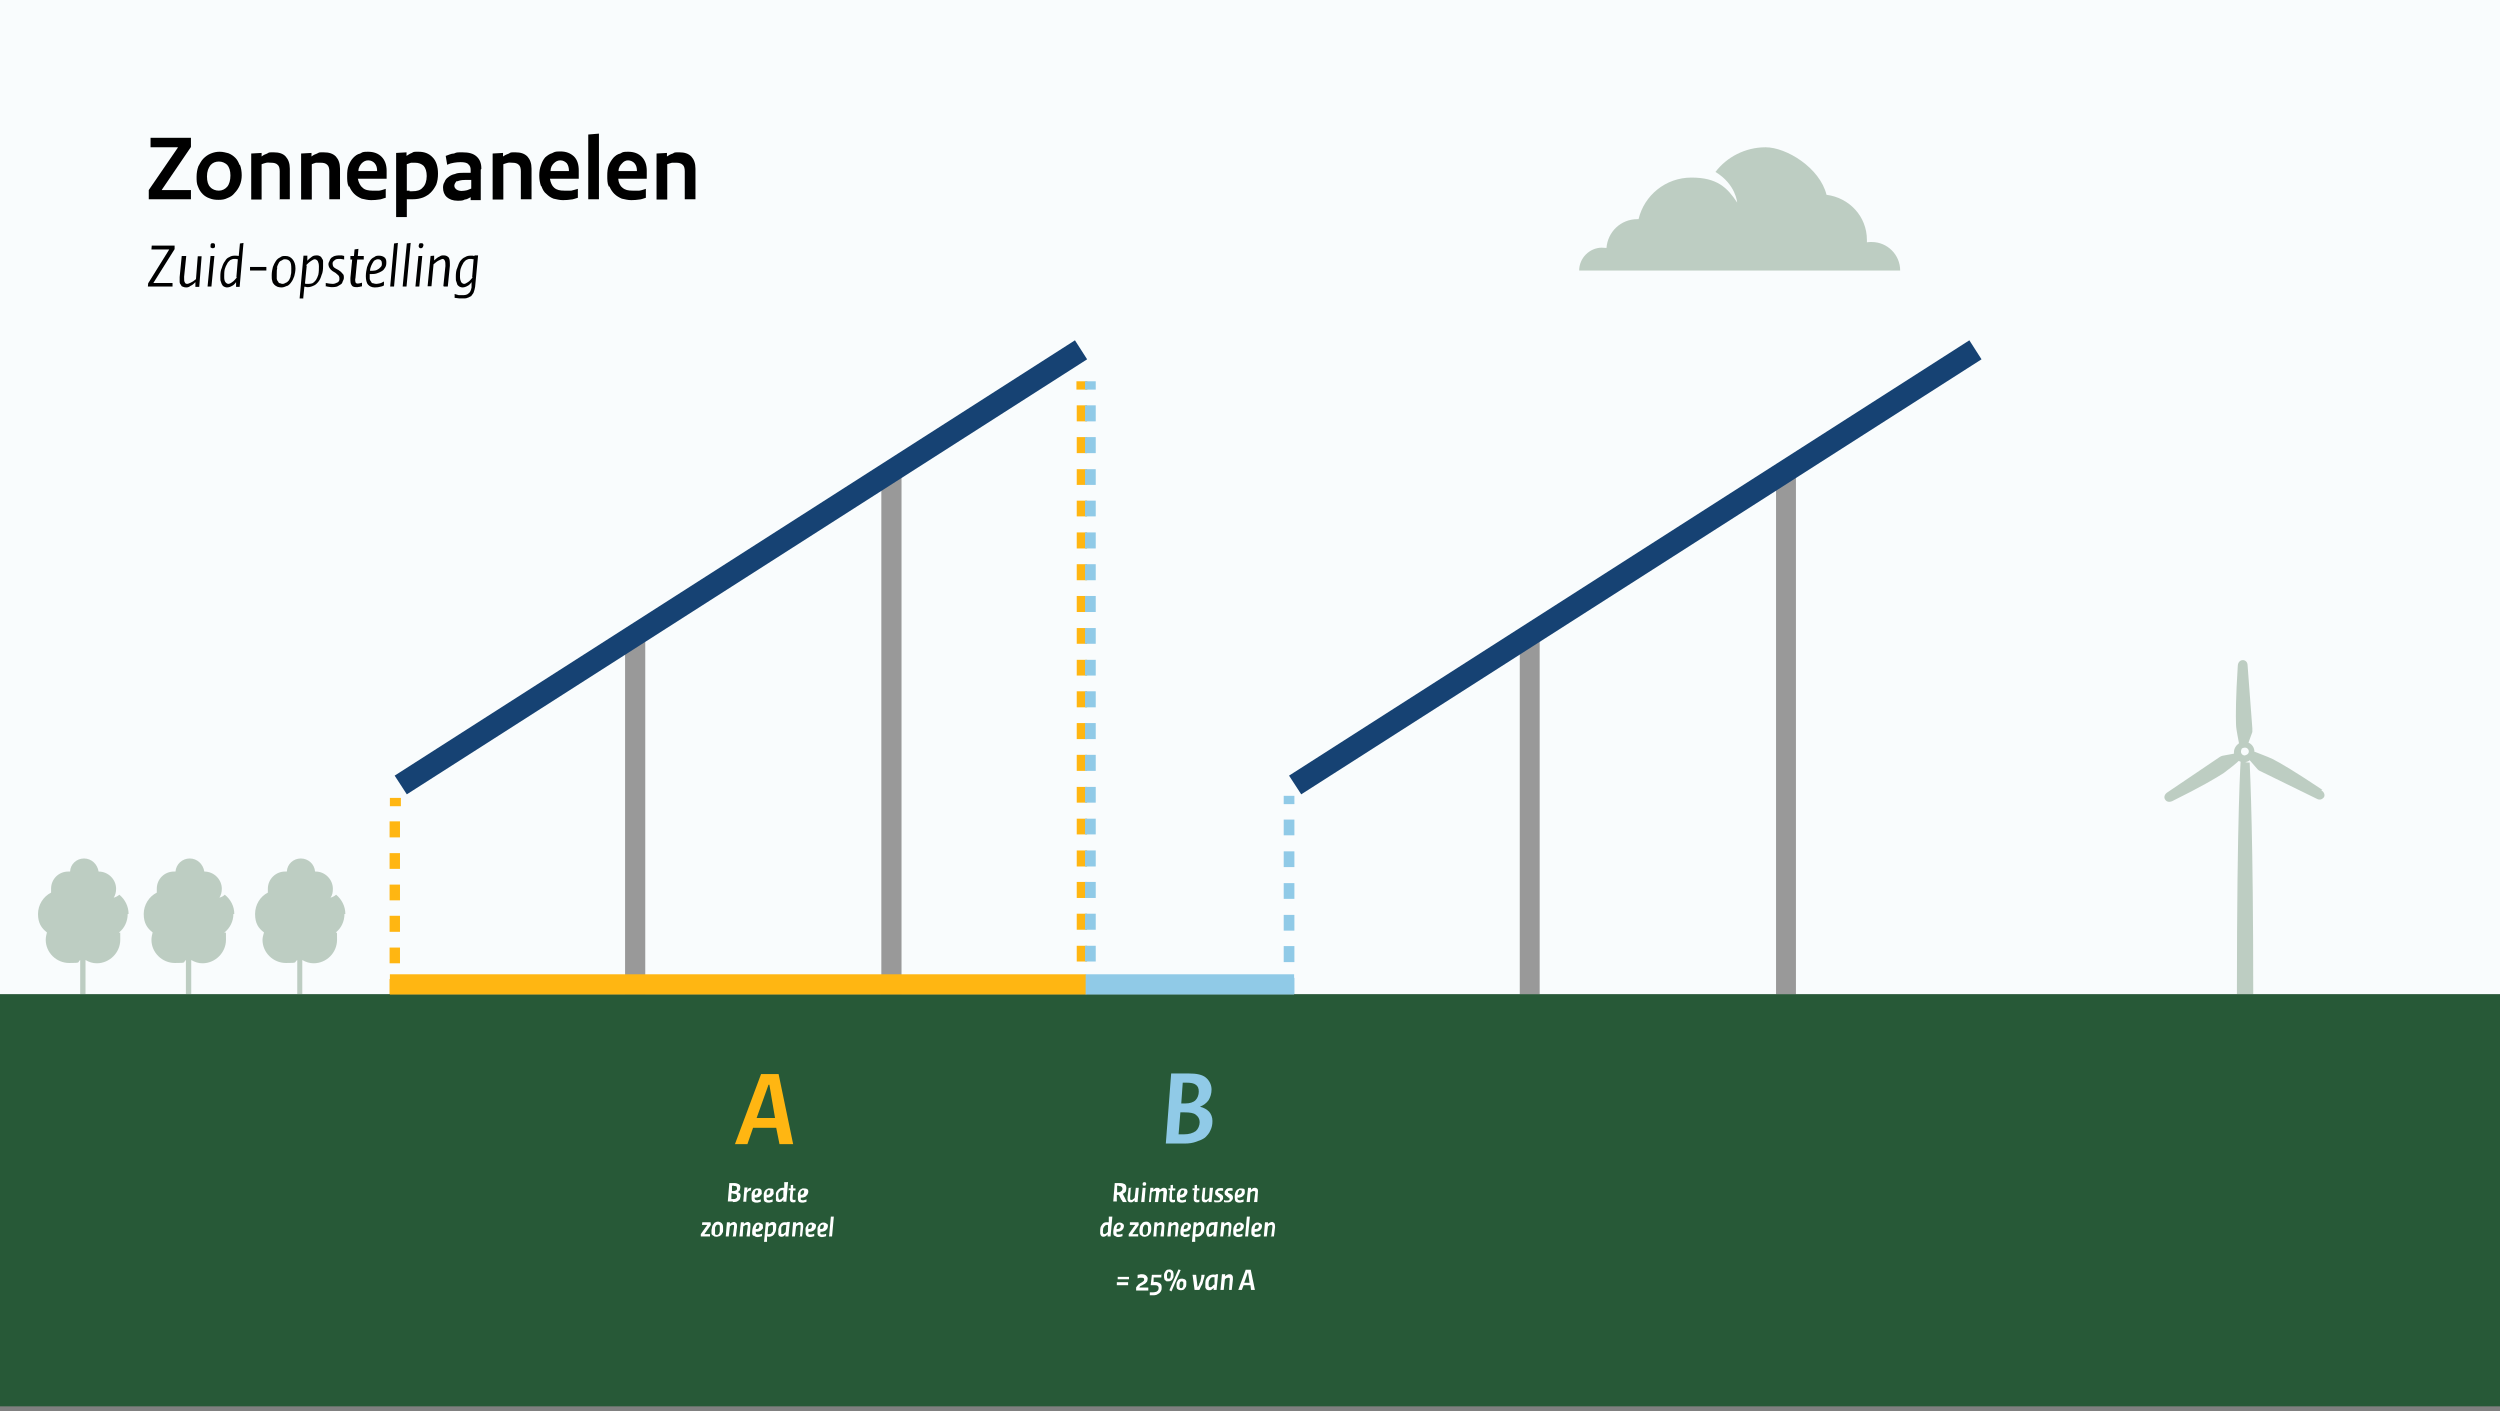 <?xml version="1.0" encoding="UTF-8"?>
<svg xmlns="http://www.w3.org/2000/svg" xmlns:xlink="http://www.w3.org/1999/xlink" id="Laag_1" version="1.1" viewBox="0 0 841.9 475.2">
  <rect x="0" y="0" width="841.9" height="475.2" fill="#808080" stroke="none"/>
  <defs>
    <style>
      .st0 {
        fill: none;
      }

      .st1, .st2, .st3 {
        fill-rule: evenodd;
      }

      .st1, .st4 {
        fill: #90cae7;
      }

      .st5 {
        fill: #f9fcfd;
      }

      .st6 {
        fill: #164273;
      }

      .st7 {
        fill: #275937;
      }

      .st8 {
        clip-path: url(#clippath-10);
      }

      .st9 {
        clip-path: url(#clippath-1);
      }

      .st10 {
        clip-path: url(#clippath-3);
      }

      .st11 {
        clip-path: url(#clippath-4);
      }

      .st12 {
        clip-path: url(#clippath-2);
      }

      .st13 {
        clip-path: url(#clippath-7);
      }

      .st14 {
        clip-path: url(#clippath-6);
      }

      .st15 {
        clip-path: url(#clippath-9);
      }

      .st16 {
        clip-path: url(#clippath-8);
      }

      .st17 {
        clip-path: url(#clippath-5);
      }

      .st18 {
        fill: #fff;
      }

      .st19 {
        fill: #bdcdc2;
      }

      .st2 {
        fill: #999;
      }

      .st3, .st20 {
        fill: #ffb612;
      }

      .st21 {
        clip-path: url(#clippath);
      }
    </style>
    <clipPath id="clippath">
      <rect class="st0" width="841.9" height="473.8"></rect>
    </clipPath>
    <clipPath id="clippath-1">
      <rect class="st0" width="841.9" height="473.8"></rect>
    </clipPath>
    <clipPath id="clippath-2">
      <rect class="st0" width="841.9" height="473.8"></rect>
    </clipPath>
    <clipPath id="clippath-3">
      <rect class="st0" width="841.9" height="473.8"></rect>
    </clipPath>
    <clipPath id="clippath-4">
      <rect class="st0" width="841.9" height="473.8"></rect>
    </clipPath>
    <clipPath id="clippath-5">
      <rect class="st0" width="841.9" height="473.8"></rect>
    </clipPath>
    <clipPath id="clippath-6">
      <rect class="st0" width="841.9" height="473.8"></rect>
    </clipPath>
    <clipPath id="clippath-7">
      <rect class="st0" y="334.8" width="841.9" height="138.8"></rect>
    </clipPath>
    <clipPath id="clippath-8">
      <rect class="st0" width="841.9" height="473.8"></rect>
    </clipPath>
    <clipPath id="clippath-9">
      <rect class="st0" width="841.9" height="473.8"></rect>
    </clipPath>
    <clipPath id="clippath-10">
      <rect class="st0" width="841.9" height="473.8"></rect>
    </clipPath>
  </defs>
  <rect class="st5" x="253.5" y="-253.5" width="334.9" height="841.9" transform="translate(588.4 -253.5) rotate(90)"></rect>
  <g class="st21">
    <g>
      <path class="st19" d="M539.3,83.4c.6,0,1.1.1,1.7.1.4-5.4,4.8-9.7,10.4-9.7h.4c1.9-8,9.1-14,17.8-14s12.1,3.4,15.4,8.4c0,0-.4-6.1-7.3-10.3,3.8-5,10-8.3,16.9-8.3s18.2,6.8,20.5,16c7.7,1,13.6,7.3,13.6,15.2v.8c.5-.1,1.1-.1,1.6-.1,5.3,0,9.6,4.3,9.6,9.6h-108.1c0-4.2,3.5-7.7,7.7-7.7h-.2Z"></path>
      <path class="st19" d="M757.1,256.8c-1,0-1.9-.5-2.5-1.2,0,0-1.3,17.4-1.3,79.2h5.5c0-52.6-1-73.3-1.2-78h-.5Z"></path>
      <path class="st19" d="M782.1,266c-9-6-14-9-16.8-10.4-1.6-.8-5.8-2.3-5.9-2.4h-.2c0-1.4-.8-2.6-2-3.1l1.3-3.6c0-.4,0-.7,0-1.2l-1.6-21.2c0-1.2-.8-1.8-1.6-1.8s-1.6.6-1.7,1.8c-.7,10.8-.7,16.8-.6,19.8,0,1.8,1,6.1,1,6.4h0c-1,.7-1.7,1.8-1.7,3s0,.4,0,.5l-3.8.7c-.4.1-.7.2-1.1.5l-17.6,11.9c-1,.7-1.1,1.7-.7,2.3.4.7,1.2,1.1,2.4.6,9.7-4.8,14.8-7.8,17.4-9.5,1.4-1,4.8-3.7,4.9-4h.2c.5.2,1,.4,1.6.4s1.6-.2,2-.7l2.6,3c.2.2.5.5.8.6l19.2,9.4c1.1.6,1.9.1,2.4-.5.4-.6.2-1.7-.8-2.3v-.2ZM756.1,254.4c-.8.1-1.6-.6-1.4-1.6s.5-.8,1-1c1-.2,1.7.6,1.6,1.4,0,.5-.5,1-1.1,1.1h0Z"></path>
      <path class="st19" d="M78.9,307.8c0-2.6-1.2-4.9-3.2-6.5-.5.5-1.1.8-1.8,1,.5-.8.8-1.8.8-3,0-3.1-2.6-5.8-5.9-5.8h0c-.4-2.5-2.4-4.4-4.9-4.4s-4.6,1.9-4.8,4.4h-.5c-3.2,0-5.8,2.5-5.8,5.8s0,1,0,1.3c-2.6,1.3-4.4,4.1-4.4,7.2s1.2,4.8,3,6.2c-.2.8-.4,1.6-.4,2.5,0,4.3,3.6,7.8,7.9,7.8s2.6-.2,3.7-1v11.6h1.8v-11.6c1.2.7,2.4,1.1,3.8,1.1,4.3,0,7.9-3.6,7.9-7.9s0-1.7-.5-2.5c1.8-1.4,3-3.7,3-6.2h.2Z"></path>
      <path class="st19" d="M43.3,307.8c0-2.6-1.2-4.9-3.1-6.5-.6.5-1.2.8-1.9,1,.5-.8.8-1.8.8-3,0-3.1-2.6-5.8-5.9-5.8h0c-.4-2.5-2.4-4.4-4.9-4.4s-4.6,1.9-4.7,4.4h-.6c-3.2,0-5.8,2.5-5.8,5.8s0,1,0,1.3c-2.6,1.3-4.4,4.1-4.4,7.2s1.2,4.8,3,6.2c-.2.8-.4,1.6-.4,2.5,0,4.3,3.6,7.8,7.9,7.8s2.6-.2,3.7-1v11.6h1.8v-11.6c1.2.7,2.4,1.1,3.8,1.1,4.3,0,7.9-3.6,7.9-7.9s0-1.7-.4-2.5c1.8-1.4,2.9-3.7,2.9-6.2h.2Z"></path>
      <path class="st19" d="M116.3,307.8c0-2.6-1.2-4.9-3.1-6.5-.6.5-1.2.8-1.9,1,.6-.8.8-1.8.8-3,0-3.1-2.6-5.8-5.8-5.8h-.2c-.2-2.5-2.3-4.4-4.8-4.4s-4.6,1.9-4.7,4.4h-.6c-3.1,0-5.8,2.5-5.8,5.8s0,1,0,1.3c-2.6,1.3-4.3,4.1-4.3,7.2s1.1,4.8,3,6.2c-.2.8-.5,1.6-.5,2.5,0,4.3,3.6,7.8,7.9,7.8s2.6-.2,3.8-1v11.6h1.7v-11.6c1.2.7,2.5,1.1,3.8,1.1,4.4,0,7.9-3.6,7.9-7.9s0-1.7-.4-2.5c1.8-1.4,2.9-3.7,2.9-6.2h.2Z"></path>
    </g>
  </g>
  <rect class="st20" x="131.7" y="268.2" width="2.8" height="3.7" transform="translate(403.2 137) rotate(90)"></rect>
  <g class="st9">
    <path class="st20" d="M134.7,372v5.4h-3.5v-5.4h3.5ZM134.7,361.5v5.3h-3.5v-5.3h3.5ZM134.7,350.9v5.3h-3.5v-5.3h3.5ZM134.7,340.2v5.4h-3.5v-5.4h3.5ZM134.7,329.7v5.3h-3.5v-5.3h3.5ZM134.7,319.1v5.3h-3.5v-5.3h3.5ZM134.7,308.4v5.4h-3.5v-5.4h3.5ZM134.7,297.9v5.3h-3.5v-5.3h3.5ZM134.7,287.3v5.3h-3.5v-5.3h3.5ZM134.7,276.6v5.4h-3.5v-5.4h3.5Z"></path>
  </g>
  <path class="st3" d="M366.2,128.4v2.8h-3.7v-2.8h3.7ZM134.9,382.6v2.8h-3.7v-2.8h3.7Z"></path>
  <g class="st12">
    <path class="st20" d="M366.1,372v5.3h-3.5v-5.3h3.5ZM366.1,361.2v5.4h-3.5v-5.4h3.5ZM366.1,350.6v5.4h-3.5v-5.4h3.5ZM366.1,339.9v5.4h-3.5v-5.4h3.5ZM366.1,329.2v5.3h-3.5v-5.3h3.5ZM366.1,318.5v5.3h-3.5v-5.3h3.5ZM366.1,307.7v5.4h-3.5v-5.4h3.5ZM366.1,297v5.4h-3.5v-5.4h3.5ZM366.1,286.4v5.4h-3.5v-5.4h3.5ZM366.1,275.7v5.3h-3.5v-5.3h3.5ZM366.1,265v5.3h-3.5v-5.3h3.5ZM366.1,254.2v5.4h-3.5v-5.4h3.5ZM366.1,243.5v5.4h-3.5v-5.4h3.5ZM366.1,232.8v5.4h-3.5v-5.4h3.5ZM366.1,222.2v5.3h-3.5v-5.3h3.5ZM366.1,211.5v5.3h-3.5v-5.3h3.5ZM366.1,200.7v5.4h-3.5v-5.4h3.5ZM366.1,190v5.4h-3.5v-5.4h3.5ZM366.1,179.3v5.4h-3.5v-5.4h3.5ZM366.1,168.6v5.3h-3.5v-5.3h3.5ZM366.1,158v5.3h-3.5v-5.3h3.5ZM366.1,147.2v5.4h-3.5v-5.4h3.5ZM366.1,136.5v5.4h-3.5v-5.4h3.5Z"></path>
  </g>
  <rect class="st20" x="363" y="382.1" width="2.8" height="3.7" transform="translate(748.3 19.6) rotate(90)"></rect>
  <rect class="st4" x="365.8" y="128" width="2.8" height="3.6" transform="translate(497 -237.4) rotate(90)"></rect>
  <g class="st10">
    <path class="st4" d="M369,372v5.3h-3.6v-5.3h3.6ZM369,361.2v5.4h-3.6v-5.4h3.6ZM369,350.6v5.4h-3.6v-5.4h3.6ZM369,339.9v5.4h-3.6v-5.4h3.6ZM369,329.2v5.3h-3.6v-5.3h3.6ZM369,318.5v5.3h-3.6v-5.3h3.6ZM369,307.7v5.4h-3.6v-5.4h3.6ZM369,297v5.4h-3.6v-5.4h3.6ZM369,286.4v5.4h-3.6v-5.4h3.6ZM369,275.7v5.3h-3.6v-5.3h3.6ZM369,265v5.3h-3.6v-5.3h3.6ZM369,254.2v5.4h-3.6v-5.4h3.6ZM369,243.5v5.4h-3.6v-5.4h3.6ZM369,232.8v5.4h-3.6v-5.4h3.6ZM369,222.2v5.3h-3.6v-5.3h3.6ZM369,211.5v5.3h-3.6v-5.3h3.6ZM369,200.7v5.4h-3.6v-5.4h3.6ZM369,190v5.4h-3.6v-5.4h3.6ZM369,179.3v5.4h-3.6v-5.4h3.6ZM369,168.6v5.3h-3.6v-5.3h3.6ZM369,158v5.3h-3.6v-5.3h3.6ZM369,147.2v5.4h-3.6v-5.4h3.6ZM369,136.5v5.4h-3.6v-5.4h3.6Z"></path>
  </g>
  <path class="st1" d="M435.9,268v2.8h-3.6v-2.8h3.6ZM369,382.6v2.8h-3.6v-2.8h3.6Z"></path>
  <g class="st11">
    <path class="st4" d="M435.9,372v5.3h-3.6v-5.3h3.6ZM435.9,361.4v5.3h-3.6v-5.3h3.6ZM435.9,350.7v5.4h-3.6v-5.4h3.6ZM435.9,340v5.4h-3.6v-5.4h3.6ZM435.9,329.3v5.4h-3.6v-5.4h3.6ZM435.9,318.6v5.4h-3.6v-5.4h3.6ZM435.9,308.1v5.3h-3.6v-5.3h3.6ZM435.9,297.4v5.3h-3.6v-5.3h3.6ZM435.9,286.7v5.3h-3.6v-5.3h3.6ZM435.9,276v5.3h-3.6v-5.3h3.6Z"></path>
  </g>
  <rect class="st4" x="432.7" y="382.2" width="2.8" height="3.6" transform="translate(818.1 -50.1) rotate(90)"></rect>
  <path class="st2" d="M303.6,160.7v174.2h-6.8v-174.2h6.8ZM217.3,213v121.9h-6.8v-121.9h6.8Z"></path>
  <g class="st17">
    <polygon class="st6" points="137 267.5 132.9 261.2 362 114.6 366.1 121 137 267.5"></polygon>
  </g>
  <path class="st2" d="M604.8,160.7v174.2h-6.7v-174.2h6.7ZM518.5,213v121.9h-6.7v-121.9h6.7Z"></path>
  <g class="st14">
    <polygon class="st6" points="438.2 267.5 434.1 261.2 663.2 114.6 667.3 121 438.2 267.5"></polygon>
  </g>
  <g class="st13">
    <rect class="st7" x="351.6" y="-16.8" width="138.8" height="842" transform="translate(825.2 -16.8) rotate(90)"></rect>
  </g>
  <g class="st16">
    <g>
      <path class="st20" d="M262.2,361.7h-5.9l-8.8,23.6h4.2l1.9-5.5h7.8l1.1,5.5h4.6l-4.9-23.6h0ZM259.1,365.3l1.9,11.2h-6.2l4-11.2h.4-.1Z"></path>
      <path class="st4" d="M399.1,385.1c1.3,0,2.6-.2,3.7-.6,1.2-.4,2.2-.8,3-1.4.7-.7,1.4-1.4,1.8-2.4.5-1,.7-2,.7-3.2s-.4-2.3-1.1-3.1c-.8-.8-1.8-1.4-3.1-1.7,1.2-.5,2.2-1.2,2.9-2.2.6-1,1-2.2,1-3.6s-.6-2.9-1.9-4c-1.2-1-3.1-1.4-5.8-1.4h-5.9l-1.8,23.6h6.5,0ZM398.9,374.6c1.8,0,3.1.2,3.8.8.8.6,1.3,1.4,1.3,2.5s-.5,2.3-1.3,3c-1,.7-2.3,1.1-4,1.1h-1.8l.6-7.4h1.4ZM399.6,364.6c1.4,0,2.5.2,3.1.7.7.5,1,1.2,1,2.3s-.4,2.2-1.1,2.9c-.7.7-1.9,1.1-3.4,1.1h-1.4l.5-7h1.3Z"></path>
      <path class="st18" d="M375.9,432.8h4v-1c.1,0-3.8,0-3.8,0v1h-.2ZM376.2,430.8h4v-.8h-3.8v.8h-.2Z"></path>
      <path class="st18" d="M383.1,430.5c.2-.1.5-.1.7-.2h.7c.2,0,.5,0,.6.1s.2.2.2.5,0,.2-.1.4c-.1.1-.4.4-.6.5l-.7.4c-.4.2-.6.4-.8.7-.2.2-.4.5-.5.7v1h4.1v-1h-3c.1-.4.4-.6.8-.7l.7-.4c.2-.1.5-.2.6-.4l.4-.4c.1-.1.2-.4.2-.5s.1-.4.1-.6c0-.4-.2-.7-.5-1s-.8-.5-1.4-.5-.6,0-.8.1c-.2,0-.5.1-.7.1v1.1h0Z"></path>
      <path class="st18" d="M391.3,429.3h-3.4l-.4,3.5h1.2c.5,0,.8,0,1.1.2.2.1.4.5.4.7s-.1.5-.1.6c-.1.2-.2.4-.5.6-.1.1-.4.2-.6.2-.2.1-.6.1-.8.1h-1v1h.8c.5,0,1,0,1.3-.1.4-.1.7-.4,1.1-.6.2-.2.5-.5.6-.8.2-.4.2-.7.2-1.2s-.1-1-.5-1.3c-.4-.2-.8-.5-1.6-.5h-.2c-.1,0-.2.1-.4.1v-1.6h2.6v-1h.2Z"></path>
      <path class="st18" d="M396.9,427.4l-3.1,7.1.7.4,3.1-7.2-.7-.2h0ZM393.1,427.6c-.2.1-.4.2-.6.5-.1.1-.2.4-.4.7-.1.2-.1.6-.1,1s0,.6.1.8c0,.2.1.4.2.5s.4.2.5.4h.6c.2,0,.5,0,.7-.1s.4-.2.6-.4c.1-.2.2-.5.4-.7.1-.2.1-.6.1-1s0-.6-.1-.8c0-.2-.1-.4-.2-.5-.1-.2-.4-.2-.5-.4-.2-.1-.4-.1-.6-.1s-.5.1-.7.1ZM394.2,428.6c.1.1.1.4.1.7s-.1.8-.2,1.1c-.1.2-.4.2-.5.2-.2,0-.4,0-.5-.1s-.1-.4-.1-.7v-.7c.1-.1.1-.4.2-.4.1-.1.1-.2.2-.4h.2c.2,0,.4.1.5.2h0ZM397.3,430.7c-.2.1-.4.2-.6.4-.1.2-.2.5-.4.7-.1.4-.1.7-.1,1.1s0,.6.1.8c0,.1.1.4.4.5.1.1.2.2.4.2.2.1.5.1.6.1.2,0,.5-.1.7-.1.2-.1.4-.2.6-.5.1-.1.2-.4.4-.6.1-.4.1-.7.1-1.1v-.7c-.1-.2-.2-.5-.4-.6-.1-.1-.4-.2-.5-.2-.2-.1-.4-.1-.6-.1s-.5,0-.7.1h0ZM398.4,431.6c.1.2.1.5.1.8s0,.8-.2,1c-.1.2-.2.4-.5.4s-.4-.1-.5-.2-.1-.4-.1-.7,0-.5.1-.6c0-.2,0-.4.1-.5l.2-.2c.1,0,.2-.1.4-.1s.2.1.4.2h0Z"></path>
      <path class="st18" d="M402.3,434.4h1.6l.6-1.3c.4-.6.6-1.2.7-1.8.2-.6.4-1.3.5-2h-1.1c0,.4-.1.7-.1,1.1-.1.4-.2.6-.2,1-.1.2-.2.6-.4.8,0,.2-.1.5-.2.7l-.4.6-.5-4.2h-1.2l.7,5.2h0Z"></path>
      <path class="st18" d="M409.3,429.3c-.1,0-.5-.1-.7-.1-.4,0-.7.1-1,.2-.4.1-.7.4-1,.7-.2.2-.4.6-.6,1.1-.1.5-.1,1-.1,1.6v.8c.1.2.2.4.4.6,0,.1.1.2.4.2.1.1.2.1.5.1s.6,0,.8-.2c.2-.1.5-.4.7-.6v.7c-.1,0,1,0,1,0l.5-5.3h-.8v.2ZM408.8,432.6l-.7.7c-.1.1-.4.2-.5.2-.2,0-.4-.1-.5-.2,0-.1-.1-.4-.1-.7s0-.8.1-1.2c.1-.2.2-.5.4-.7.1-.2.2-.4.5-.5.1-.1.4-.1.5-.1h.5v2.5h-.2Z"></path>
      <path class="st18" d="M413.7,434.4h1.1l.4-3.5c0-.6,0-1.1-.2-1.3-.2-.4-.5-.5-1-.5s-.5.1-.7.2-.5.2-.7.5h0c-.1,0,0-.7,0-.7h-1.1c0,.1-.5,5.3-.5,5.3h1.1l.4-3.6c.2-.1.4-.4.6-.4.2-.1.4-.1.5-.1.2,0,.4,0,.5.1,0,.1.1.4,0,.6l-.2,3.4h-.2Z"></path>
      <path class="st18" d="M421.2,427.6h-1.7l-2.5,6.8h1.2l.6-1.6h2.3l.2,1.6h1.3l-1.4-6.8ZM420.3,428.6l.5,3.4h-1.8l1.2-3.4h0Z"></path>
      <path class="st18" d="M376.1,402.4h.7l.6,1.2c.1.2.2.5.4.6.1.2.2.5.4.6h1.3c-.1-.1-.2-.2-.2-.4-.1-.1-.2-.2-.2-.4-.1-.1-.1-.2-.2-.4,0-.1-.1-.2-.2-.4l-.6-1.2c.4-.1.7-.4,1-.7.1-.4.2-.7.2-1.2s-.1-1-.5-1.3c-.4-.2-.8-.4-1.6-.4h-1.8l-.5,6.2h1.2v-2.4.2ZM376.8,399.4c.5,0,.7.1.8.2.2.1.4.4.4.7s-.1.7-.4.8c-.2.2-.5.4-.8.4h-.6v-2.2h.6Z"></path>
      <path class="st18" d="M381.1,400h-1c0,.1-.4,3.2-.4,3.2,0,.6,0,1.1.2,1.3.1.2.5.4.8.4s.5,0,.7-.1.5-.4.7-.6v.6c-.1,0,1,0,1,0l.4-4.8h-1c0,.1-.4,3.4-.4,3.4-.2.2-.4.4-.6.5-.1.1-.2.2-.5.2s-.2-.1-.4-.2v-.7l.2-3.1h.3Z"></path>
      <path class="st18" d="M385.8,400h-1c0,.1-.5,4.8-.5,4.8h1.1l.4-4.8ZM384.9,399.2c.1.1.2.1.4.1s.4,0,.5-.1.2-.4.2-.5c0-.2-.1-.4-.1-.4-.1-.1-.2-.2-.5-.2s-.4.1-.5.2-.1.2-.1.5,0,.2.1.4Z"></path>
      <path class="st18" d="M386.5,404.8h1.1l.2-3.2c.2-.2.4-.4.6-.4.1-.1.2-.1.5-.1s.2,0,.4.1v.6l-.4,3h1.1l.4-3.2c.4-.4.6-.5,1-.5s.2,0,.4.1v.6l-.2,3h1l.4-3.1c0-.6,0-1.1-.2-1.3-.1-.2-.4-.4-.8-.4s-.5,0-.7.2c-.2.1-.5.2-.7.5,0-.2-.1-.4-.2-.5-.2-.2-.5-.2-.7-.2s-.5,0-.6.1c-.2.1-.5.4-.7.6v-.7h-1c0,.1-.5,4.8-.5,4.8h-.4Z"></path>
      <path class="st18" d="M393.5,400.8h.5l-.2,2.5c0,.6,0,1,.2,1.2.1.2.4.4.7.4h.6s.1,0,.2-.1h.2v-.8c-.1,0-.2,0-.4.1h-.2c-.2,0-.2-.1-.4-.2-.1,0-.1-.2,0-.6v-2.4h1.1v-.7c.1,0-.8,0-.8,0v-1.2c.1,0-.8.1-.8.1v1.1h-.7v.7h0Z"></path>
      <path class="st18" d="M396.7,404.6c.2.2.7.4,1.2.4s.6,0,.8-.1c.2,0,.5-.1.7-.2v-.8c-.2.1-.5.2-.7.2-.1.1-.4.1-.6.1s-.5-.1-.6-.2-.2-.4-.2-.7c.5,0,.8,0,1.1-.1.4-.1.6-.2.8-.5.2-.1.4-.4.5-.6s.2-.5.2-.7c0-.4-.1-.7-.4-1-.2-.1-.6-.2-1.1-.2s-.6,0-.8.2c-.2.1-.5.2-.7.5-.1.2-.4.6-.5,1.1-.1.4-.1.8-.1,1.3s.1,1.1.4,1.4h0ZM398.5,402c-.2.2-.6.4-1.1.4,0-.2.1-.5.1-.7.1-.2.1-.4.2-.5s.2-.2.2-.4h.4c.1,0,.2,0,.4.1,0,0,.1.1.1.4s-.1.6-.4.7h0Z"></path>
      <path class="st18" d="M401.7,400.8h.5l-.2,2.5c0,.6,0,1,.2,1.2.1.2.4.4.8.4h.5c0,0,.1,0,.2-.1h.2v-.8c-.1,0-.2,0-.4.1h-.2c-.1,0-.2-.1-.4-.2,0,0-.1-.2,0-.6l.2-2.4h.8v-.7c.1,0-.8,0-.8,0v-1.2c.1,0-.8.1-.8.1v1.1h-.7v.7h0Z"></path>
      <path class="st18" d="M406.1,400h-1c0,.1-.4,3.2-.4,3.2,0,.6,0,1.1.2,1.3.1.2.4.4.8.4s.5,0,.7-.1l.6-.6v.6h1l.5-4.8h-1.1c0,.1-.2,3.4-.2,3.4-.2.2-.5.4-.6.5s-.4.2-.5.2-.2-.1-.4-.2c0-.1-.1-.4,0-.7l.2-3.1h.2Z"></path>
      <path class="st18" d="M408.9,404.8c.2.1.4.1.6.1h.5c.2,0,.6,0,.8-.1.2-.1.4-.1.6-.4.1-.1.2-.2.4-.5.1-.1.1-.4.1-.6s0-.5-.1-.6c-.1-.2-.4-.4-.7-.6l-.4-.2c-.2-.1-.4-.2-.4-.2-.1-.1-.1-.2-.1-.4s.1-.2.2-.2c.1-.1.2-.1.5-.1h1v-.8c-.1,0-.2-.1-.4-.1h-.6c-.2,0-.5.1-.7.1-.2.1-.4.2-.5.4-.2.1-.4.2-.4.5-.1.1-.1.4-.1.6s0,.4.1.6c.1.1.4.4.6.5l.5.4c.1.1.2.2.4.2v.4c0,.1,0,.2-.1.4-.1,0-.4.1-.6.1h-.6c-.1-.1-.4-.1-.6-.2v1-.3Z"></path>
      <path class="st18" d="M412.3,404.8c.1.1.2.1.5.1h.5c.4,0,.6,0,.8-.1.2-.1.4-.1.6-.4.1-.1.2-.2.4-.5.1-.1.1-.4.1-.6s0-.5-.1-.6c-.1-.2-.4-.4-.6-.6l-.5-.2c-.2-.1-.2-.2-.4-.2,0-.1-.1-.2-.1-.4s.1-.2.2-.2c.1-.1.2-.1.6-.1h.8v-.8c-.1,0-.2-.1-.4-.1h-.5c-.4,0-.6.1-.8.1-.1.1-.4.2-.5.4-.1.1-.2.2-.4.5-.1.1-.1.4-.1.6s0,.4.1.6c.1.1.4.4.6.5l.5.4c.1.1.2.2.4.2,0,.1.1.2.1.4s-.1.2-.2.4c-.1,0-.4.1-.6.1h-.6c-.1-.1-.4-.1-.5-.2v1-.3Z"></path>
      <path class="st18" d="M416.1,404.6c.2.2.7.4,1.2.4s.6,0,.8-.1c.2,0,.5-.1.7-.2v-.8c-.2.1-.5.2-.7.2-.1.1-.4.1-.6.1s-.5-.1-.6-.2-.2-.4-.2-.7c.5,0,.8,0,1.1-.1.4-.1.6-.2.8-.5.2-.1.4-.4.5-.6s.1-.5.1-.7c0-.4,0-.7-.2-1-.2-.1-.6-.2-1.1-.2s-.6,0-.8.2c-.2.1-.5.2-.7.5s-.4.6-.5,1.1c-.1.4-.1.8-.1,1.3s.1,1.1.4,1.4h0ZM417.9,402c-.2.2-.6.4-1.1.4,0-.2,0-.5.1-.7s.1-.4.2-.5.1-.2.2-.4h.4c.1,0,.2,0,.4.1,0,0,.1.1.1.4s-.1.6-.4.7h0Z"></path>
      <path class="st18" d="M422.3,404.8h1.1l.2-3.1c.1-.6,0-1.1-.1-1.3-.2-.2-.5-.4-.8-.4s-.5,0-.7.1-.5.4-.7.6v-.7h-1c0,.1-.5,4.8-.5,4.8h1.1l.2-3.2c.2-.2.5-.4.6-.4.1-.1.4-.1.5-.1s.2,0,.4.1.1.2.1.6l-.4,3h0Z"></path>
      <path class="st18" d="M374.5,409.7h-1.1v1.9h-.6c-.2,0-.6,0-.8.1-.4.1-.6.4-.8.6-.2.4-.5.6-.6,1.1-.1.4-.1.8-.1,1.4v.7c.1.2.2.4.2.5.1.2.2.2.4.4.1,0,.4.1.5.1.2,0,.5-.1.7-.2s.5-.4.7-.6v.7h1l.6-6.7h-.1ZM373.1,414.8c-.2.2-.4.5-.6.6s-.4.2-.5.2c-.2,0-.4,0-.4-.1-.1-.1-.2-.4-.2-.7s.1-.7.1-1.1c.1-.2.2-.5.4-.7l.4-.4c.2-.1.4-.1.6-.1h.2c.1,0,0,2.3,0,2.3h0Z"></path>
      <path class="st18" d="M375.3,416.1c.4.2.7.5,1.2.5s.6-.1.8-.1c.2-.1.5-.1.7-.2v-.8c-.2.1-.5.1-.6.2h-.7c-.2,0-.5,0-.6-.1s-.1-.5-.1-.8c.4,0,.7,0,1.1-.1.2-.1.5-.2.7-.4.2-.2.4-.4.5-.6s.2-.6.2-.8c0-.4-.1-.6-.4-.8-.2-.2-.6-.4-1.1-.4s-.6.1-.8.2c-.2.1-.5.4-.7.6-.1.2-.4.6-.4,1-.1.4-.2.8-.2,1.4s.1,1.1.4,1.3h0ZM377.1,413.7c-.2.1-.6.2-1.1.2,0-.2.1-.5.1-.7.1-.1.2-.4.2-.5.1-.1.2-.2.4-.2,0-.1.1-.1.2-.1s.2,0,.4.1c.1.1.1.2.1.4,0,.4-.1.6-.4.8h0Z"></path>
      <polygon class="st18" points="380.5 412.5 382.3 412.5 380.1 415.6 380.1 416.4 383.3 416.4 383.3 415.6 381.3 415.6 383.5 412.5 383.4 411.6 380.5 411.6 380.5 412.5"></polygon>
      <path class="st18" d="M386.4,416.3c.2-.1.5-.4.7-.6.1-.2.4-.5.5-1,.1-.4.1-.7.1-1.2s-.1-1.2-.5-1.6-.7-.5-1.2-.5-.6.1-1,.2c-.2.1-.5.4-.6.6-.2.2-.4.5-.5,1-.1.4-.2.7-.2,1.2s.1.7.1,1c.1.2.2.5.4.6.2.1.4.2.6.4.2,0,.5.1.7.1s.6-.1.8-.2h.1ZM384.9,413.6c0-.2.1-.5.2-.6.1-.2.2-.4.4-.5.1,0,.2-.1.4-.1s.4.1.6.4c.1.1.1.5.1,1v1c-.1.2-.2.4-.2.6l-.4.4c-.1,0-.2.1-.4.1s-.2-.1-.4-.1-.1-.1-.2-.2c-.1,0-.1-.1-.1-.4-.1-.1-.1-.4-.1-.6s0-.6.1-.8v-.2Z"></path>
      <path class="st18" d="M390.8,416.4h1.1l.2-3.2c.1-.6,0-1-.1-1.2-.2-.2-.5-.5-.8-.5s-.5.1-.7.2-.5.2-.7.5v-.6h-1l-.4,4.8h1l.2-3.4c.2-.1.5-.2.6-.4.2-.1.4-.1.5-.1.2,0,.4,0,.4.1.1.1.1.4.1.6l-.4,3.1h0Z"></path>
      <path class="st18" d="M395.5,416.4h1l.4-3.2c0-.6,0-1-.2-1.2-.1-.2-.4-.5-.8-.5s-.5.1-.7.2c-.1.1-.4.2-.6.5h0c-.1,0,0-.6,0-.6h-1l-.5,4.8h1.1l.2-3.4c.2-.1.4-.2.6-.4.1-.1.4-.1.5-.1s.2,0,.4.1c0,.1.1.4,0,.6l-.2,3.1h-.2Z"></path>
      <path class="st18" d="M397.9,416.1c.4.2.7.5,1.2.5s.6-.1.8-.1c.2-.1.5-.1.7-.2v-.8c-.2.1-.5.1-.6.2h-.7c-.2,0-.4,0-.6-.1-.1-.1-.1-.5-.1-.8.4,0,.7,0,1.1-.1.2-.1.5-.2.7-.4.2-.2.5-.4.5-.6.1-.2.2-.6.2-.8,0-.4-.1-.6-.4-.8-.2-.2-.6-.4-1.1-.4s-.6.1-.8.2c-.2.1-.5.4-.6.6-.2.2-.4.6-.5,1s-.2.8-.2,1.4.1,1.1.4,1.3h0ZM399.7,413.7c-.2.1-.6.2-1.1.2,0-.2.1-.5.1-.7.1-.1.2-.4.2-.5.1-.1.2-.2.4-.2,0,0,.1-.1.2-.1.1,0,.2,0,.4.1.1.1.1.2.1.4,0,.4-.1.6-.4.8h0Z"></path>
      <path class="st18" d="M402.5,418.2v-1.8c.2,0,.5.1.6.1.4,0,.6-.1,1-.2.2-.1.6-.4.7-.6.2-.2.5-.6.6-1s.2-.8.2-1.4-.1-.6-.1-.8c-.1-.2-.1-.4-.2-.5s-.2-.2-.5-.4c-.1,0-.2-.1-.5-.1-.5,0-.8.2-1.3.7v-.6c.1,0-1,0-1,0l-.6,6.6h1.1,0ZM402.9,413.1c.1-.2.4-.4.5-.4.2-.1.4-.2.5-.2.2,0,.4.1.4.2.1.1.2.4.2.6,0,.5-.1.8-.1,1.1-.1.4-.2.6-.4.7-.1.2-.2.4-.4.4-.1.1-.4.1-.5.1h-.5l.2-2.5h0Z"></path>
      <path class="st18" d="M409.2,411.6h-.7c-.2,0-.6,0-.8.1-.4.1-.6.4-.8.6-.2.4-.4.6-.6,1.1-.1.4-.1.8-.1,1.4s0,.5.1.7c0,.2.1.4.2.5,0,.2.1.2.2.4.2,0,.4.1.5.1.2,0,.6-.1.8-.2s.4-.4.6-.6v.7h1l.5-4.9h-.9ZM408.7,414.8c-.2.2-.4.5-.6.6s-.4.2-.5.2c-.2,0-.4,0-.4-.1-.1-.1-.1-.4-.1-.7s0-.7.1-1.1c0-.2.1-.5.2-.7.1-.1.2-.2.5-.4.1-.1.2-.1.5-.1h.5l-.2,2.3h0Z"></path>
      <path class="st18" d="M413.3,416.4h1l.4-3.2c0-.6,0-1-.2-1.2-.1-.2-.5-.5-.8-.5s-.5.1-.7.2-.5.2-.7.5v-.6h-1l-.4,4.8h1l.4-3.4c.1-.1.4-.2.5-.4.2-.1.4-.1.5-.1.2,0,.4,0,.4.1.1.1.1.4.1.6l-.2,3.1h-.3Z"></path>
      <path class="st18" d="M415.7,416.1c.2.2.7.5,1.2.5s.6-.1.8-.1c.2-.1.5-.1.7-.2v-.8c-.2.1-.5.1-.7.2h-.6c-.2,0-.5,0-.6-.1s-.2-.5-.2-.8c.5,0,.8,0,1.1-.1.4-.1.6-.2.8-.4s.4-.4.5-.6.2-.6.2-.8c0-.4-.1-.6-.4-.8-.2-.2-.6-.4-1.1-.4s-.6.1-.8.2c-.2.1-.5.4-.7.6-.1.2-.4.6-.5,1s-.1.8-.1,1.4.1,1.1.4,1.3h0ZM417.5,413.7c-.2.1-.6.2-1.1.2,0-.2,0-.5.1-.7.1-.1.1-.4.2-.5s.1-.2.2-.2c.1-.1.2-.1.4-.1s.2,0,.4.1c0,.1.1.2.1.4,0,.4-.1.6-.4.8h0Z"></path>
      <polygon class="st18" points="420.9 409.7 419.9 409.7 419.3 416.4 420.3 416.4 420.9 409.7"></polygon>
      <path class="st18" d="M421.8,416.1c.2.2.7.5,1.2.5s.6-.1.8-.1c.2-.1.5-.1.7-.2v-.8c-.2.1-.5.1-.6.2h-.7c-.2,0-.5,0-.6-.1s-.1-.5-.1-.8c.4,0,.7,0,1-.1.4-.1.6-.2.8-.4s.4-.4.5-.6.2-.6.2-.8c0-.4-.1-.6-.4-.8s-.6-.4-1.1-.4-.6.1-.8.2c-.2.1-.5.4-.7.6-.1.2-.4.6-.5,1s-.1.8-.1,1.4.1,1.1.4,1.3h0ZM423.6,413.7c-.2.1-.6.2-1.1.2,0-.2.1-.5.1-.7.1-.1.1-.4.2-.5s.2-.2.4-.2c0-.1.1-.1.2-.1s.2,0,.4.1.1.2.1.4c0,.4-.1.6-.4.8h0Z"></path>
      <path class="st18" d="M427.9,416.4h1.1l.4-3.2c0-.6-.1-1-.2-1.2-.2-.2-.5-.5-.8-.5s-.5.1-.7.2-.5.2-.7.5v-.6h-1l-.4,4.8h1l.4-3.4c.1-.1.4-.2.5-.4.2-.1.4-.1.5-.1.2,0,.4,0,.4.1.1.1.1.4.1.6l-.4,3.1h-.2Z"></path>
      <path class="st18" d="M246.9,404.8c.4,0,.7,0,1.1-.1.2-.1.5-.2.7-.4.2-.2.5-.4.5-.6,0-.2.2-.6.2-1s0-.6-.2-.8c-.2-.2-.5-.4-.8-.4.2-.1.5-.4.7-.6,0-.2.2-.6.2-1s0-.8-.5-1.1c-.4-.2-.8-.4-1.6-.4h-1.6l-.5,6.2h1.7v.2ZM246.9,402c.5,0,.8.1,1.1.2,0,.1.2.4.2.6,0,.4,0,.6-.4.8-.2.2-.6.2-1,.2h-.5v-1.9h.6ZM247.2,399.4c.4,0,.6,0,.8.1,0,.1.2.4.2.6,0,.4,0,.6-.4.8-.2.1-.5.2-.8.2h-.5v-1.8h.7Z"></path>
      <path class="st18" d="M253.1,400.1c0,0,0-.1-.2-.1h0c-.2,0-.4,0-.4.1,0,0-.2,0-.4.1,0,0,0,.1-.2.2,0,.1,0,.2-.2.5v-1h-1c0,.1-.4,4.8-.4,4.8h1l.2-3c.2-.2.4-.5.6-.6,0-.1.4-.1.5-.1h.2c0,0,.2-1,.2-1h.1Z"></path>
      <path class="st18" d="M253.5,404.6c.2.2.6.4,1.2.4s.6,0,.8-.1c.2,0,.5-.1.7-.2v-.8c-.2.1-.5.2-.7.2-.2.1-.4.1-.6.1s-.5-.1-.6-.2-.2-.4-.2-.7c.4,0,.7,0,1.1-.1.4-.1.6-.2.8-.5,0-.1.4-.4.5-.6s0-.5,0-.7c0-.4,0-.7-.4-1,0-.1-.5-.2-1-.2s-.6,0-.8.2c-.4.1-.5.2-.7.5s-.4.6-.5,1.1c0,.4,0,.8,0,1.3s0,1.1.4,1.4h0ZM255.2,402c-.2.2-.6.4-1,.4,0-.2,0-.5,0-.7,0-.2,0-.4.2-.5,0-.1,0-.2.2-.4h.2c.2,0,.4,0,.5.1,0,0,0,.1,0,.4s0,.6-.5.7h.2Z"></path>
      <path class="st18" d="M257.5,404.6c.2.2.7.4,1.2.4s.6,0,.8-.1c.2,0,.5-.1.7-.2v-.8c-.2.1-.5.2-.7.2-.2.1-.4.1-.6.1s-.5-.1-.6-.2-.2-.4-.2-.7c.5,0,.8,0,1.1-.1.4-.1.6-.2.8-.5.2-.1.4-.4.5-.6s0-.5,0-.7c0-.4,0-.7-.2-1-.2-.1-.6-.2-1.1-.2s-.6,0-.8.2c-.2.1-.5.2-.7.5-.2.2-.4.6-.5,1.1,0,.4,0,.8,0,1.3s0,1.1.4,1.4h-.1ZM259.3,402c-.2.2-.6.4-1.1.4,0-.2,0-.5,0-.7s0-.4.2-.5c0-.1,0-.2.2-.4h.4c0,0,.2,0,.4.1,0,0,0,.1,0,.4s0,.6-.4.7h0Z"></path>
      <path class="st18" d="M265.2,398.1h-1.1c0,.1,0,1.9,0,1.9h-.5c-.4,0-.6.1-1,.2-.2.1-.5.4-.7.6s-.5.6-.6,1c0,.5,0,1,0,1.4v.8c0,.1,0,.4.2.5,0,.1.2.2.4.2,0,.1.4.1.5.1.2,0,.5,0,.7-.1s.5-.4.7-.7v.7h1l.6-6.7h0ZM263.7,403.1c-.2.4-.4.6-.6.7-.2.1-.4.2-.6.2s-.2-.1-.2-.2c0-.1-.2-.4-.2-.7s0-.7,0-1c0-.4.2-.6.4-.7,0-.2.2-.4.4-.5.2,0,.4-.1.5-.1h.4s0,0,0,.1v2.2h-.3Z"></path>
      <path class="st18" d="M265.7,400.8h.5l-.2,2.5c0,.6,0,1,.2,1.2,0,.2.4.4.8.4h.5c0,0,.1,0,.2-.1h.2v-.8c0,0-.2,0-.4.1h-.2c0,0-.2-.1-.4-.2,0,0,0-.2,0-.6l.2-2.4h.8v-.7c0,0-.8,0-.8,0v-1.2c0,0-.8.1-.8.1v1.1h-.7v.7h.1Z"></path>
      <path class="st18" d="M268.9,404.6c.2.2.7.4,1.2.4s.6,0,.8-.1c.2,0,.5-.1.7-.2v-.8c-.2.1-.5.2-.7.2,0,.1-.4.1-.6.1s-.5-.1-.6-.2,0-.4,0-.7c.4,0,.7,0,1-.1.4-.1.6-.2.8-.5.2-.1.4-.4.5-.6s.2-.5.2-.7c0-.4,0-.7-.4-1-.2-.1-.6-.2-1.1-.2s-.6,0-.8.2c-.2.1-.5.2-.7.5,0,.2-.4.6-.5,1.1,0,.4,0,.8,0,1.3s0,1.1.4,1.4h0ZM270.7,402c-.2.2-.6.4-1.1.4,0-.2,0-.5,0-.7,0-.2,0-.4.2-.5,0-.1.2-.2.4-.4h.2c0,0,.2,0,.4.1,0,0,0,.1,0,.4s0,.6-.4.7h0Z"></path>
      <polygon class="st18" points="236.4 412.5 238.2 412.5 236 415.6 236 416.4 239.1 416.4 239.1 415.6 237.2 415.6 239.4 412.5 239.3 411.6 236.5 411.6 236.4 412.5"></polygon>
      <path class="st18" d="M242.3,416.3c.2-.1.5-.4.7-.6,0-.2.4-.5.5-1,0-.4,0-.7,0-1.2s0-1.2-.5-1.6c-.2-.2-.7-.5-1.2-.5s-.6.1-.8.2c-.4.1-.6.4-.7.6-.2.2-.4.5-.5,1,0,.4-.2.7-.2,1.2s0,.7,0,1c0,.2.2.5.4.6s.4.2.6.4c.2,0,.5.1.7.1.4,0,.6-.1.8-.2h0ZM240.8,413.6c0-.2,0-.5.2-.6,0-.2.2-.4.4-.5,0,0,.2-.1.4-.1s.5.1.6.4c0,.1,0,.5,0,1v1c0,.2-.2.4-.2.6,0,.1-.2.2-.4.4,0,0-.2.1-.4.1s-.2-.1-.4-.1,0-.1-.2-.2c0,0,0-.1,0-.4,0-.1,0-.4,0-.6s0-.6,0-.8v-.2Z"></path>
      <path class="st18" d="M246.7,416.4h1.1l.4-3.2c0-.6,0-1-.2-1.2-.2-.2-.5-.5-.8-.5s-.5.1-.7.2-.5.2-.7.5v-.6h-1l-.4,4.8h1l.4-3.4c0-.1.4-.2.5-.4.2-.1.4-.1.5-.1.2,0,.4,0,.4.1,0,.1,0,.4,0,.6l-.4,3.1h-.2Z"></path>
      <path class="st18" d="M251.4,416.4h1.1l.2-3.2c0-.6,0-1,0-1.2-.2-.2-.5-.5-.8-.5s-.6.1-.7.2c-.2.1-.5.2-.7.5h0c0,0,0-.6,0-.6h-1l-.5,4.8h1.1l.2-3.4c.2-.1.4-.2.6-.4,0-.1.4-.1.5-.1s.2,0,.4.1c0,.1,0,.4,0,.6l-.4,3.1h0Z"></path>
      <path class="st18" d="M253.9,416.1c.2.2.6.5,1.2.5s.5-.1.7-.1c.2-.1.5-.1.8-.2v-.8c-.4.1-.6.1-.7.2h-.7c-.2,0-.4,0-.5-.1-.2-.1-.2-.5-.2-.8.4,0,.7,0,1.1-.1.2-.1.6-.2.7-.4.2-.2.5-.4.6-.6s0-.6,0-.8c0-.4,0-.6-.4-.8s-.6-.4-1.1-.4-.5.1-.8.2c-.2.1-.5.4-.6.6-.2.2-.4.6-.5,1s-.2.8-.2,1.4,0,1.1.5,1.3h0ZM255.6,413.7c-.2.1-.6.2-1.1.2,0-.2,0-.5.2-.7,0-.1,0-.4.2-.5,0-.1,0-.2.2-.2,0,0,.1-.1.2-.1,0,0,.2,0,.4.1,0,.1,0,.2,0,.4,0,.4,0,.6-.4.8h.2Z"></path>
      <path class="st18" d="M258.3,418.2v-1.8c.4,0,.5.1.6.1.4,0,.7-.1,1-.2s.6-.4.8-.6c0-.2.4-.6.5-1s.2-.8.2-1.4,0-.6,0-.8c0-.2,0-.4-.2-.5,0-.1-.2-.2-.4-.4-.2,0-.4-.1-.6-.1-.4,0-.8.2-1.3.7v-.6c0,0-1,0-1,0l-.6,6.6h1.1ZM258.8,413.1c0-.2.4-.4.5-.4.2-.1.4-.2.5-.2.2,0,.4.1.5.2,0,.1,0,.4,0,.6,0,.5,0,.8,0,1.1,0,.4-.2.6-.4.7,0,.2-.2.4-.4.4,0,.1-.4.1-.5.1h-.5l.2-2.5h.1Z"></path>
      <path class="st18" d="M265.1,411.6h-.7c-.2,0-.6,0-.8.1-.4.1-.6.4-.8.6-.2.4-.4.6-.5,1.1-.2.4-.2.8-.2,1.4s0,.5,0,.7c0,.2,0,.4.2.5,0,.2,0,.2.4.4,0,0,.2.1.4.1.4,0,.6-.1.8-.2s.4-.4.6-.6v.7h1l.5-4.9h-1ZM264.6,414.8c0,.2-.4.5-.6.6,0,.1-.4.2-.5.2s-.2,0-.4-.1c0-.1,0-.4,0-.7s0-.7,0-1.1c0-.2,0-.5.2-.7,0-.1.2-.2.5-.4,0-.1.2-.1.5-.1h.5l-.2,2.3h0Z"></path>
      <path class="st18" d="M269.1,416.4h1l.4-3.2c0-.6,0-1-.2-1.2,0-.2-.5-.5-.8-.5s-.5.1-.7.2-.5.2-.7.5v-.6c0,0-1,0-1,0l-.4,4.8h1l.4-3.4c0-.1.4-.2.5-.4.2-.1.4-.1.5-.1.2,0,.4,0,.5.1v.6l-.2,3.1h-.3Z"></path>
      <path class="st18" d="M271.5,416.1c.2.2.7.5,1.2.5s.6-.1.8-.1c.2-.1.5-.1.7-.2v-.8c-.2.1-.5.1-.7.2h-.6c-.2,0-.5,0-.6-.1s0-.5,0-.8c.4,0,.7,0,1-.1.4-.1.6-.2.8-.4.2-.2.4-.4.5-.6s.2-.6.2-.8c0-.4,0-.6-.4-.8s-.6-.4-1.1-.4-.6.1-.8.2-.5.4-.7.6c0,.2-.4.6-.5,1s0,.8,0,1.4,0,1.1.4,1.3h0ZM273.3,413.7c-.2.1-.6.2-1.1.2,0-.2,0-.5,0-.7,0-.1,0-.4.2-.5,0-.1.2-.2.2-.2,0-.1.2-.1.4-.1s.2,0,.4.1c0,.1,0,.2,0,.4,0,.4,0,.6-.4.8h0Z"></path>
      <path class="st18" d="M275.5,416.1c.4.2.7.5,1.2.5s.6-.1.8-.1c.2-.1.5-.1.7-.2v-.8c-.2.1-.5.1-.6.2h-.7c-.2,0-.5,0-.6-.1s0-.5,0-.8c.4,0,.7,0,1-.1.4-.1.6-.2.8-.4.2-.2.4-.4.5-.6s.2-.6.2-.8c0-.4,0-.6-.4-.8-.2-.2-.6-.4-1.1-.4s-.6.1-.8.2-.5.4-.7.6c0,.2-.4.6-.5,1,0,.4,0,.8,0,1.4s0,1.1.4,1.3h0ZM277.3,413.7c-.2.1-.6.2-1.1.2,0-.2,0-.5,0-.7,0-.1.2-.4.2-.5,0-.1.2-.2.4-.2,0-.1,0-.1.2-.1s.2,0,.4.1c0,.1,0,.2,0,.4,0,.4,0,.6-.4.8h0Z"></path>
      <polygon class="st18" points="280.8 409.7 279.8 409.7 279.2 416.4 280.2 416.4 280.8 409.7"></polygon>
    </g>
  </g>
  <rect class="st20" x="245.1" y="214.2" width="6.8" height="234.5" transform="translate(580 83) rotate(90)"></rect>
  <rect class="st4" x="397.3" y="296.4" width="6.8" height="70.2" transform="translate(732.2 -69.2) rotate(90)"></rect>
  <g class="st15">
    <g>
      <polygon points="50.7 49.6 59.9 49.6 59.9 49.7 50.1 64 50.1 67.1 64.3 67.1 64.3 64 54.5 64 54.5 63.9 64.3 49.5 64.3 46.4 50.7 46.4 50.7 49.6"></polygon>
      <path d="M80.7,55.6c-.4-1-.8-1.8-1.4-2.4-.7-.7-1.4-1.2-2.4-1.6-.8-.2-1.8-.5-2.9-.5s-2,.2-3,.6-1.8,1-2.5,1.7-1.2,1.7-1.7,2.6c-.4,1.1-.6,2.3-.6,3.5s0,2.4.5,3.4c.4,1.1,1,1.9,1.6,2.5s1.4,1.1,2.3,1.4c1,.4,1.9.5,3,.5s2-.1,3-.6c1-.4,1.7-.8,2.4-1.7.7-.7,1.3-1.6,1.7-2.5.5-1.1.7-2.3.7-3.5s-.2-2.5-.6-3.5h0ZM76.5,62.9c-.7.8-1.7,1.3-2.8,1.3s-2.2-.4-2.9-1.2c-.7-.7-1.1-1.9-1.1-3.6s.5-2.9,1.2-3.8c.7-.8,1.7-1.2,2.8-1.2s2,.4,2.8,1.1c.7.8,1.1,2,1.1,3.6s-.4,3-1.1,3.8Z"></path>
      <path d="M94.1,67.1h3.5v-10.3c0-1.8-.5-3.1-1.4-4.1s-2.3-1.4-4-1.4-1.6,0-2.2.4c-.6.2-1.3.5-1.9,1v-1.2l-3.5.2v15.5h3.5v-11.9c.6-.2,1.1-.4,1.6-.5s1,0,1.6,0c1,0,1.7.2,2.2.7.5.4.7,1.2.7,2.2v9.6h0Z"></path>
      <path d="M110.9,67.1h3.6v-10.3c0-1.8-.5-3.1-1.4-4.1-1-1-2.3-1.4-4.1-1.4s-1.4,0-2.2.4c-.6.2-1.3.5-1.9,1v-1.2l-3.5.2v15.5h3.6v-11.9c.5-.2,1-.4,1.4-.5.5,0,1,0,1.6,0,1,0,1.7.2,2.2.7.5.4.7,1.2.7,2.2v9.6h0Z"></path>
      <path d="M117.7,62.9c.4,1,1,1.8,1.6,2.4.7.7,1.6,1.2,2.5,1.6,1,.2,2,.5,3.2.5s1.9-.1,2.6-.2c.7,0,1.4-.4,2.3-.6v-3c-.7.2-1.4.5-2.2.6-.7,0-1.4,0-2.4,0s-2.5-.2-3.2-1c-.8-.6-1.3-1.7-1.6-3h9.7c0-.4,0-.8,0-1.3v-1.4c0-2-.6-3.6-1.7-4.7s-2.6-1.7-4.6-1.7-1.8.2-2.6.6c-1,.2-1.7.8-2.3,1.4-.7.7-1.2,1.6-1.6,2.6-.4,1-.5,2.2-.5,3.5s0,2.5.5,3.6h.2ZM120.7,57.6c0-1.2.6-2,1.1-2.6.6-.6,1.3-1,2.2-1s1.7.4,2.2,1c.6.7.8,1.6.8,2.6h-6.3Z"></path>
      <path d="M133.4,73.1h3.6v-6c.4,0,.6,0,1,0s.6,0,1,0c1.3,0,2.4-.2,3.5-.6,1-.4,1.9-1,2.6-1.7.7-.7,1.3-1.6,1.8-2.6.4-1.1.6-2.3.6-3.7,0-2.4-.6-4.3-1.8-5.5-1.2-1.3-2.8-1.9-4.7-1.9s-1.6,0-2.3.4c-.6.2-1.2.6-1.8,1v-1.2l-3.5.2v21.5h0ZM138,64.2c-.2,0-.6,0-1,0v-8.9c.6-.2,1.1-.4,1.4-.5.4,0,.8,0,1.4,0,1.2,0,2.2.4,2.9,1.1.6.7,1,1.8,1,3.4s-.5,3.1-1.3,3.8c-.8,1-2,1.3-3.5,1.3h-1,0Z"></path>
      <path d="M162.1,56.8c0-1.8-.5-3.1-1.6-4.1s-2.6-1.4-4.7-1.4-2,0-2.9.4c-1,0-1.8.5-2.8.8l.5,3c.8-.4,1.6-.6,2.3-.7s1.4-.2,2.2-.2c1.2,0,2.2.2,2.6.7.6.5.8,1.1.8,1.9v1c-.4,0-.7,0-1,0h-1.2c-1.2,0-2.3,0-3.1.4-1,.2-1.7.6-2.3,1.1-.6.4-1,1-1.2,1.6-.4.6-.5,1.2-.5,1.9,0,1.3.4,2.4,1.3,3.2.8.7,2,1.2,3.6,1.2s1.8-.1,2.4-.4c.7,0,1.4-.5,2-.8v1h3.4v-10.3l.2-.2ZM153.8,61.1c.6-.2,1.4-.5,2.8-.5h1.1c.4,0,.7,0,1,0v2.9c-.6.2-1.1.5-1.6.6s-1.1.2-1.7.2-1.3-.2-1.7-.5c-.5-.4-.7-.8-.7-1.3s.4-1.1.8-1.6h0Z"></path>
      <path d="M175.4,67.1h3.6v-10.3c0-1.8-.5-3.1-1.4-4.1-1-1-2.3-1.4-4-1.4s-1.6,0-2.2.4c-.6.2-1.3.5-2,1v-1.2l-3.5.2v15.5h3.6v-11.9c.6-.2,1.1-.4,1.6-.5s1,0,1.4,0c1,0,1.7.2,2.2.7.5.4.7,1.2.7,2.2v9.6h0Z"></path>
      <path d="M182.4,62.9c.4,1,.8,1.8,1.6,2.4.7.7,1.4,1.2,2.4,1.6,1,.2,2,.5,3.2.5s1.9-.1,2.6-.2c.8,0,1.6-.4,2.4-.6v-3c-.8.2-1.6.5-2.2.6-.7,0-1.6,0-2.4,0-1.4,0-2.5-.2-3.4-1-.7-.6-1.2-1.7-1.4-3h9.7v-2.8c0-2-.5-3.6-1.6-4.7-1.2-1.1-2.6-1.7-4.6-1.7s-1.9.2-2.8.6c-.8.2-1.6.8-2.3,1.4-.6.7-1.1,1.6-1.4,2.6-.4,1-.6,2.2-.6,3.5s.2,2.5.6,3.6h.2ZM185.4,57.6c0-1.2.5-2,1.1-2.6s1.3-1,2.2-1,1.6.4,2.2,1c.5.7.7,1.6.7,2.6h-6.2Z"></path>
      <polygon points="201.7 45 198.1 45.3 198.1 67.1 201.7 67.1 201.7 45"></polygon>
      <path d="M205.3,62.9c.4,1,1,1.8,1.6,2.4.7.7,1.6,1.2,2.5,1.6,1,.2,2,.5,3.2.5s1.9-.1,2.6-.2c.7,0,1.6-.4,2.3-.6v-3c-.7.2-1.4.5-2.2.6-.7,0-1.4,0-2.3,0-1.4,0-2.5-.2-3.4-1-.8-.6-1.3-1.7-1.4-3h9.6c0-.4,0-.8,0-1.3v-1.4c0-2-.6-3.6-1.7-4.7-1.1-1.1-2.6-1.7-4.6-1.7s-1.8.2-2.6.6c-1,.2-1.7.8-2.3,1.4-.6.7-1.2,1.6-1.6,2.6-.4,1-.5,2.2-.5,3.5s0,2.5.5,3.6h.2ZM208.3,57.6c0-1.2.6-2,1.2-2.6.5-.6,1.2-1,2-1s1.7.4,2.2,1c.6.7.8,1.6.8,2.6h-6.2Z"></path>
      <path d="M230.6,67.1h3.6v-10.3c0-1.8-.5-3.1-1.4-4.1-1-1-2.3-1.4-4-1.4s-1.6,0-2.2.4c-.7.2-1.3.5-2,1v-1.2l-3.5.2v15.5h3.6v-11.9c.6-.2,1.1-.4,1.6-.5.4,0,1,0,1.4,0,1,0,1.7.2,2.2.7.5.4.7,1.2.7,2.2v9.6h0Z"></path>
      <polygon points="51 84 57 84 49.9 95.4 49.8 96.5 58.1 96.5 58.1 95.3 51.7 95.3 51.7 95.2 58.8 83.9 58.8 82.7 51.1 82.7 51 84"></polygon>
      <path d="M62.5,86.2h-1.3c0,.1-.7,7.1-.7,7.1,0,.6,0,1.2,0,1.6,0,.5.2.8.5,1.1,0,.4.4.5.7.6.2.1.6.2,1,.2s1-.1,1.4-.5c.5-.2,1.1-.6,1.7-1.3h0c0,0,0,1.6,0,1.6h1.3l.8-10.3h-1.3c0,.1-.6,7.7-.6,7.7-.7.6-1.3,1-1.8,1.2s-.8.4-1.2.4-.7-.2-.8-.6c-.2-.2-.2-.8-.2-1.8l.7-6.8v-.2Z"></path>
      <path d="M72.2,86.2h-1.3c0,.1-1,10.3-1,10.3h1.3l1-10.3ZM71.1,83.4c0,.1.4.2.6.2s.5-.1.7-.4c0-.1,0-.4,0-.6,0-.5-.2-.7-.7-.7s-.5,0-.6.2c-.2.1-.2.4-.2.7s0,.4,0,.5h0Z"></path>
      <path d="M82.1,81.8l-1.3.2-.4,4.2c-.4-.1-.8-.1-1.4-.1s-1.2.1-1.8.5c-.6.2-1.1.7-1.4,1.3-.5.6-.8,1.3-1.1,2.3-.4.8-.5,1.8-.5,3s0,1.2.2,1.7.2.8.5,1.1c0,.2.4.5.7.6.2.1.6.2.8.2.6,0,1.2-.2,1.7-.5.5-.2,1-.7,1.4-1.3v1.6c0,0,1.2,0,1.2,0l1.3-14.8h0ZM79.8,93.4c-.6.7-1.1,1.3-1.6,1.6-.5.4-1,.6-1.3.6s-.7-.2-1-.6-.4-1-.4-1.8,0-1.8.2-2.6c.2-.7.5-1.3.8-1.8.2-.5.6-.8,1-1.2.5-.2.8-.4,1.2-.4h.8c.2.1.5.1.6.1l-.5,6.1h.2Z"></path>
    </g>
  </g>
  <rect x="86.3" y="87.7" width="1.2" height="5.5" transform="translate(177.4 3.6) rotate(90)"></rect>
  <g class="st8">
    <g>
      <path d="M96.7,96.3c.5-.2,1-.7,1.4-1.3.4-.5.7-1.2,1-2,.2-.7.4-1.7.4-2.6,0-1.4-.4-2.4-1-3.1s-1.3-1.1-2.4-1.1-1.2.1-1.8.5c-.5.2-1,.6-1.4,1.2-.4.6-.7,1.2-1,2-.2.8-.4,1.7-.4,2.8s0,1.3.2,1.9c0,.5.4,1,.7,1.3.2.2.6.5,1.1.7.4.1.8.2,1.3.2s1.2-.2,1.8-.5h.1ZM93.2,90.2c.2-.6.4-1.2.7-1.7.2-.4.6-.7,1-.8.2-.2.6-.4,1-.4.7,0,1.3.2,1.7.7s.5,1.3.5,2.5,0,1.6-.2,2.2c0,.7-.4,1.2-.6,1.7-.4.4-.6.7-1,.8-.4.2-.7.4-1.1.4s-.6-.1-.8-.2c-.4,0-.6-.2-.7-.5-.2-.2-.4-.5-.5-1,0-.4,0-.8,0-1.6s0-1.6.2-2.2h-.1Z"></path>
      <path d="M102.1,100.6l.4-4.1c0,.1.4.1.6.1,0,.1.4.1.6.1.6,0,1.3-.2,1.9-.5.6-.2,1.1-.7,1.6-1.3s.8-1.3,1.1-2.3c.4-.8.5-1.9.5-3s0-1.2,0-1.7c0-.5-.4-.8-.5-1.1-.2-.4-.5-.5-.7-.6-.4-.2-.7-.2-1.1-.2s-1,.1-1.4.4c-.5.4-1.1.8-1.6,1.4h0c0,0,0-1.7,0-1.7h-1.3c0,.1-1.3,14.4-1.3,14.4h1.3,0ZM103.1,89.3c.6-.6,1.1-1.1,1.6-1.4.6-.4,1-.6,1.3-.6s.7.2,1,.6c.2.4.4,1,.4,1.8s0,1.9-.2,2.8c-.2.7-.5,1.3-.8,1.8-.4.5-.7.8-1.2,1.1-.4.1-.8.2-1.3.2h-.6c0,0-.4,0-.6-.1l.6-6.1h-.2Z"></path>
      <path d="M109.8,96.4c.4.1.7.2,1,.2.4.1.8.1,1.3.1s1-.1,1.4-.2c.5-.2.8-.5,1.2-.7s.6-.6.7-1c.2-.4.4-.8.4-1.2,0-.6,0-1.1-.4-1.4-.4-.5-.7-.8-1.3-1.2l-1.1-.6c-.4-.2-.7-.5-.8-.7s-.2-.6-.2-1,.2-.7.6-1c.4-.4.8-.5,1.4-.5h.8c.4.1.7.1,1.1.2v-1.2c-.2-.1-.6-.1-.8-.2h-1.1c-.5,0-.8.1-1.3.2-.4.1-.7.4-1.1.6-.2.2-.5.6-.6,1-.2.4-.4.7-.4,1.2,0,.8.5,1.7,1.4,2.3l1,.6c.5.4.8.7,1.1,1,.2.4.2.6.2,1s0,.8-.6,1.2c-.5.2-1,.5-1.6.5s-.8-.1-1.2-.1c-.4-.1-.7-.1-1.2-.2v1.2h0Z"></path>
      <path d="M117.5,87.4h1.1l-.6,6.2c0,1.2,0,1.9.4,2.4.2.5.8.7,1.6.7h.5c0,0,.2-.1.5-.1s.2,0,.4-.1c0,0,.4,0,.5-.1v-1.2c-.4.1-.6.2-.7.2-.2,0-.5.1-.7.1-.5,0-.7-.2-.8-.5,0-.2-.2-.7,0-1.4l.6-6.2h2.2v-1.2c0,0-2,0-2,0l.2-2.4-1.3.2-.2,2.2h-1.2v1.2h-.4Z"></path>
      <path d="M123.9,95.8c.5.6,1.3,1,2.3,1s1.2-.1,1.7-.2c.5-.1,1-.2,1.4-.5v-1.3c-.5.2-.8.5-1.3.6s-1,.2-1.3.2-.7-.1-1-.2c-.4,0-.6-.2-.7-.5-.2-.2-.4-.5-.5-1,0-.4,0-.8,0-1.6.8,0,1.7,0,2.3-.2.7-.2,1.3-.5,1.8-.8s.8-.7,1.1-1.2.4-1,.4-1.6,0-1.3-.6-1.8c-.5-.4-1.1-.6-1.9-.6s-1.1.1-1.6.5c-.5.2-1,.6-1.4,1.2-.4.6-.7,1.3-1,2.2-.2.8-.4,1.9-.4,3s.2,2.3.8,2.9h0ZM128.4,89.7c-.2.2-.5.6-.8.8-.4.2-.7.5-1.3.6-.5.1-1.1.1-1.7.1,0-.6.2-1.2.4-1.7s.5-1,.7-1.3c.2-.4.5-.6.8-.7.2-.1.5-.2.8-.2.8,0,1.3.5,1.3,1.3s0,.7-.2,1.1h0Z"></path>
      <polygon points="134 81.8 132.7 82 131.4 96.5 132.7 96.5 134 81.8"></polygon>
      <polygon points="138.3 81.8 137 82 135.6 96.5 136.9 96.5 138.3 81.8"></polygon>
      <path d="M142.2,86.2h-1.3c0,.1-1,10.3-1,10.3h1.3l1-10.3ZM141.2,83.4c0,.1.2.2.5.2s.5-.1.7-.4c0-.1.2-.4.2-.6,0-.5-.2-.7-.7-.7s-.6,0-.7.2c0,.1-.2.4-.2.7s0,.4.2.5h0Z"></path>
      <path d="M149.5,96.5h1.3l.7-7c0-1.3,0-2.2-.4-2.8-.5-.5-1-.7-1.7-.7s-1,.1-1.4.4c-.6.2-1.1.7-1.8,1.3v-1.6c0,0-1.2.1-1.2.1l-1,10.2h1.3l.7-7.4c.7-.6,1.3-1.1,1.8-1.3s1-.5,1.2-.5c.4,0,.6.2.8.6.2.4.2,1,.2,1.8l-.7,6.8h.2Z"></path>
      <path d="M159.9,86.2c-.2,0-.5,0-.7-.1h-.8c-.6,0-1.2.1-1.8.5-.6.2-1.1.7-1.6,1.3-.4.6-.7,1.3-1,2.3-.4.8-.5,1.8-.5,3s0,1.2.2,1.7.2.8.4,1.1c.2.2.5.5.8.6.2.1.6.2.8.2.6,0,1.2-.2,1.7-.5.5-.2,1-.7,1.4-1.3v1.8c-.2,1-.5,1.7-1,2-.5.5-1.2.6-2,.6h-1.3c-.4-.1-.8-.2-1.4-.4v1.3c.6.1,1.1.1,1.6.2h1.3c.6,0,1,0,1.4-.2.5-.1.8-.4,1.3-.6.2-.4.6-.7.8-1.2.2-.6.4-1.2.5-1.9l1-10.6h-1.2v.2ZM159.2,93.4c-.6.7-1.1,1.3-1.6,1.6-.6.4-1,.6-1.3.6s-.7-.2-1-.6c-.2-.4-.4-1-.4-1.8s0-1.8.2-2.6c.2-.7.5-1.3.8-1.8.2-.5.6-.8,1-1.2.5-.2.8-.4,1.2-.4h.7c.4.1.5.1.7.1l-.5,6.1h.2Z"></path>
    </g>
  </g>
</svg>
